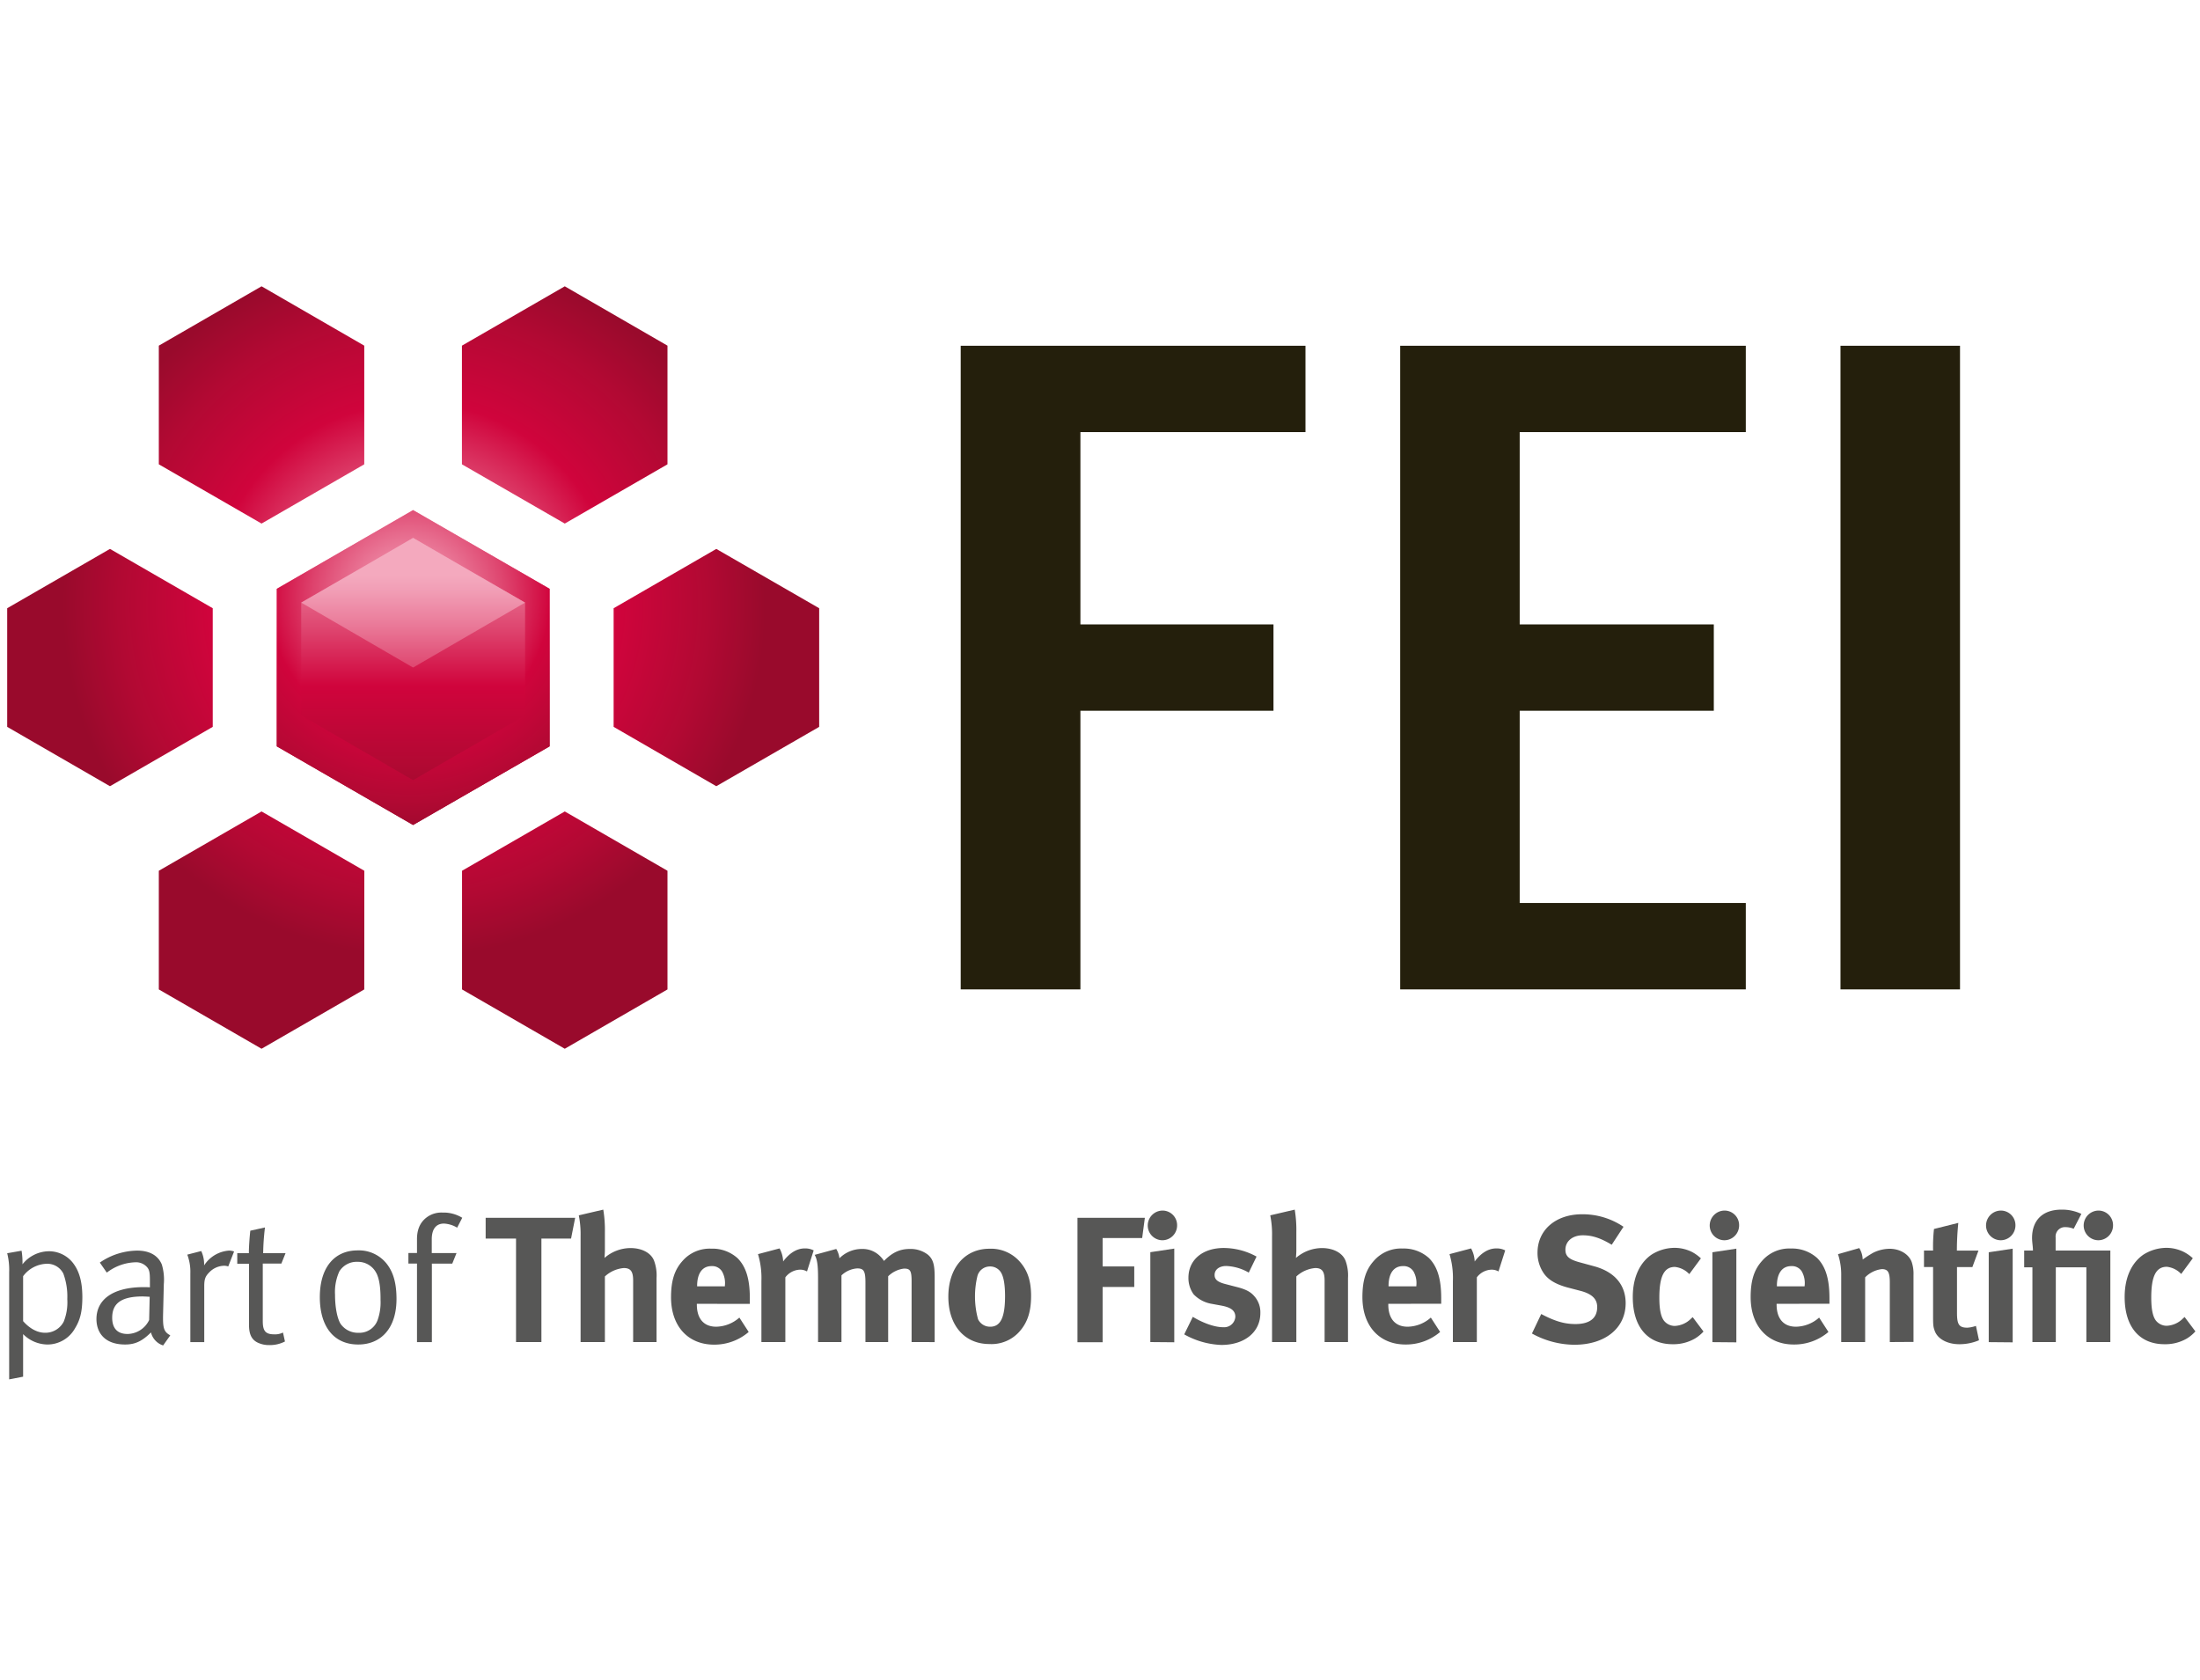 <svg xmlns="http://www.w3.org/2000/svg" xmlns:xlink="http://www.w3.org/1999/xlink" viewBox="0 0 612 467.33"><defs><style>.cls-1{isolation:isolate;}.cls-2{fill:#241f0c;}.cls-3{fill:url(#radial-gradient);}.cls-4{fill:url(#radial-gradient-2);}.cls-5{fill:url(#radial-gradient-3);}.cls-6{fill:url(#radial-gradient-4);}.cls-7{fill:url(#radial-gradient-5);}.cls-8{fill:url(#radial-gradient-6);}.cls-9{fill:url(#linear-gradient);}.cls-10{mix-blend-mode:multiply;fill:url(#radial-gradient-7);}.cls-11{fill:url(#linear-gradient-2);}.cls-12{fill:#575756;}</style><radialGradient id="radial-gradient" cx="-1085.53" cy="74.74" r="246.82" gradientTransform="translate(559.97 137.4) scale(0.41)" gradientUnits="userSpaceOnUse"><stop offset="0" stop-color="#f4a9be"/><stop offset="0.07" stop-color="#f19cb4"/><stop offset="0.2" stop-color="#ea7a99"/><stop offset="0.38" stop-color="#de446e"/><stop offset="0.56" stop-color="#d0043c"/><stop offset="0.81" stop-color="#b20933"/><stop offset="0.97" stop-color="#990a2c"/></radialGradient><radialGradient id="radial-gradient-2" cx="-1084.59" cy="74.36" r="246.84" xlink:href="#radial-gradient"/><radialGradient id="radial-gradient-3" cx="-1084.66" cy="76.38" r="246.74" xlink:href="#radial-gradient"/><radialGradient id="radial-gradient-4" cx="-1085.61" cy="76" r="246.85" xlink:href="#radial-gradient"/><radialGradient id="radial-gradient-5" cx="-1084" cy="75.41" r="246.85" xlink:href="#radial-gradient"/><radialGradient id="radial-gradient-6" cx="-1085.9" cy="75.41" r="246.84" xlink:href="#radial-gradient"/><linearGradient id="linear-gradient" x1="114.94" y1="142.21" x2="114.94" y2="229.08" gradientTransform="matrix(1, 0, 0, 1, 0, 0)" xlink:href="#radial-gradient"/><radialGradient id="radial-gradient-7" cx="-1088.12" cy="69.67" r="171.05" xlink:href="#radial-gradient"/><linearGradient id="linear-gradient-2" x1="114.93" y1="160.06" x2="114.93" y2="228.61" gradientTransform="matrix(1, 0, 0, 1, 0, 0)" xlink:href="#radial-gradient"/></defs><title>Artboard 1</title><g class="cls-1"><g id="Layer_1" data-name="Layer 1"><g id="_Groupe_" data-name="&lt;Groupe&gt;"><g id="_Groupe_2" data-name="&lt;Groupe&gt;"><polygon id="_Tracé_" data-name="&lt;Tracé&gt;" class="cls-2" points="363.16 96.18 267.25 96.18 267.25 275.22 300.55 275.22 300.55 197.71 354.26 197.71 354.26 173.69 300.55 173.69 300.55 120.2 363.16 120.2 363.16 96.18"/><polygon id="_Tracé_2" data-name="&lt;Tracé&gt;" class="cls-2" points="485.65 96.18 389.51 96.18 389.51 275.22 485.65 275.22 485.65 251.18 422.75 251.18 422.75 197.71 476.75 197.71 476.75 173.69 422.75 173.69 422.75 120.2 485.65 120.2 485.65 96.18"/><rect id="_Tracé_3" data-name="&lt;Tracé&gt;" class="cls-2" x="511.99" y="96.18" width="33.25" height="179.04"/></g><g id="_Groupe_3" data-name="&lt;Groupe&gt;"><g id="_Groupe_4" data-name="&lt;Groupe&gt;"><polygon id="_Tracé_4" data-name="&lt;Tracé&gt;" class="cls-3" points="128.53 242.22 128.53 275.23 157.11 291.73 185.68 275.23 185.68 242.22 157.11 225.72 128.53 242.22"/><polygon id="_Tracé_5" data-name="&lt;Tracé&gt;" class="cls-4" points="44.18 242.22 44.18 275.23 72.76 291.73 101.33 275.23 101.35 242.22 72.76 225.72 44.18 242.22"/></g><g id="_Groupe_5" data-name="&lt;Groupe&gt;"><polygon id="_Tracé_6" data-name="&lt;Tracé&gt;" class="cls-5" points="101.33 129.16 101.33 96.15 72.76 79.64 44.18 96.15 44.18 129.16 72.76 145.64 101.33 129.16"/><polygon id="_Tracé_7" data-name="&lt;Tracé&gt;" class="cls-6" points="157.11 145.64 185.68 129.16 185.68 96.15 157.11 79.64 128.5 96.15 128.5 129.16 157.11 145.64"/></g><g id="_Groupe_6" data-name="&lt;Groupe&gt;"><polygon id="_Tracé_8" data-name="&lt;Tracé&gt;" class="cls-7" points="59.18 169.19 30.59 152.69 2 169.19 2 202.19 30.59 218.7 59.18 202.19 59.18 169.19"/><polygon id="_Tracé_9" data-name="&lt;Tracé&gt;" class="cls-8" points="199.26 152.69 170.7 169.19 170.7 202.19 199.26 218.7 227.88 202.19 227.88 169.19 199.26 152.69"/><polygon id="_Tracé_10" data-name="&lt;Tracé&gt;" class="cls-9" points="77 163.79 114.91 141.89 152.87 163.79 152.87 207.61 114.91 229.49 77 207.61 77 163.79"/><path id="_Tracé_transparent_" data-name="&lt;Tracé transparent&gt;" class="cls-10" d="M114.91,141.89,77,163.79v43.82l37.91,21.87,38-21.87V163.79ZM146.06,199l-31.15,18L83.79,199V167.63l31.13-18,31.15,18Z"/><polygon id="_Tracé_11" data-name="&lt;Tracé&gt;" class="cls-11" points="83.79 167.63 114.91 149.65 146.06 167.63 114.91 185.69 83.79 167.63"/></g></g></g><g id="_Groupe_7" data-name="&lt;Groupe&gt;"><path id="_Tracé_transparent_2" data-name="&lt;Tracé transparent&gt;" class="cls-12" d="M20.9,369.44A8.8,8.8,0,0,1,13.24,374a9.69,9.69,0,0,1-6.81-2.89v11.84l-3.88.75V353.93A18.94,18.94,0,0,0,2,348.61l4-.7a19.56,19.56,0,0,1,.25,3.78,9.51,9.51,0,0,1,7.31-3.63,8.47,8.47,0,0,1,6.61,3.09c1.84,2.28,2.74,5.32,2.74,9.75C22.89,364.87,22.29,367.15,20.9,369.44Zm-3.28-15.17A5,5,0,0,0,13,351.54,8.5,8.5,0,0,0,6.43,355V367.5c1.84,2.09,4,3.23,6.07,3.23a5.72,5.72,0,0,0,5.22-3.08,14.4,14.4,0,0,0,1-6.26A18.53,18.53,0,0,0,17.62,354.27Z"/><path id="_Tracé_transparent_3" data-name="&lt;Tracé transparent&gt;" class="cls-12" d="M45.38,374.26A5.08,5.08,0,0,1,42,370.64C39.61,373,37.67,374,34.83,374c-6.12,0-8-3.73-8-7.06,0-5.62,4.82-8.9,13.13-8.9.55,0,.95,0,1.74.05v-1.74c0-2.19-.1-3.09-.8-3.88a4.07,4.07,0,0,0-3.33-1.34A13.71,13.71,0,0,0,29.71,354l-1.94-2.79a18.66,18.66,0,0,1,10.39-3.33c3.43,0,5.82,1.34,6.86,3.88a14.7,14.7,0,0,1,.55,5.47l-.2,8.15c-.1,4,.15,5.07,2,6.07Zm-5.67-13.63c-6.27,0-8.5,2.14-8.5,5.92,0,2.93,1.44,4.52,4.28,4.52a6.79,6.79,0,0,0,6-3.88l.15-6.46C41.15,360.69,40.25,360.64,39.71,360.64Z"/><path id="_Tracé_transparent_4" data-name="&lt;Tracé transparent&gt;" class="cls-12" d="M63.49,352.29a3.27,3.27,0,0,0-1.1-.2,5.9,5.9,0,0,0-4.13,1.79c-1.14,1.15-1.44,1.89-1.44,3.93v15.52H52.95v-19.1A13.42,13.42,0,0,0,52.1,349l3.88-1a8.68,8.68,0,0,1,.8,4,9,9,0,0,1,7-4.13,4.6,4.6,0,0,1,1.34.25Z"/><path id="_Tracé_transparent_5" data-name="&lt;Tracé transparent&gt;" class="cls-12" d="M78.27,351.49H73.1v16c0,2.73.75,3.68,3.18,3.68a4.93,4.93,0,0,0,2.44-.5l.55,2.49a9.17,9.17,0,0,1-4.38,1,7.24,7.24,0,0,1-3.23-.7c-1.74-.85-2.39-2.44-2.39-4.92v-17H66v-2.94h3.23c0-2.14.3-5.47.4-6.26l4.08-.9a66.13,66.13,0,0,0-.5,7.16h6.22Z"/><path id="_Tracé_transparent_6" data-name="&lt;Tracé transparent&gt;" class="cls-12" d="M99.66,374c-6.81,0-10.69-5-10.69-13.18s4-13,10.54-13a9.81,9.81,0,0,1,8.5,4.32c1.54,2.24,2.29,5.17,2.29,9.2C110.3,369.59,105.88,374,99.66,374Zm5.07-19.79A5.73,5.73,0,0,0,99.46,351a5.66,5.66,0,0,0-5.07,2.68,13.85,13.85,0,0,0-1.19,6.46c0,3.48.6,6.57,1.54,8.11a5.88,5.88,0,0,0,5,2.49,5.38,5.38,0,0,0,5.37-3.73,14.67,14.67,0,0,0,.75-5.37C105.88,358.15,105.53,355.82,104.73,354.18Z"/><path id="_Tracé_transparent_7" data-name="&lt;Tracé transparent&gt;" class="cls-12" d="M127.17,341.5a7.83,7.83,0,0,0-3.68-1.14c-2.19,0-3.38,1.54-3.38,4.37v3.83H127l-1.19,2.94h-5.67v21.83H116V351.49h-2.39v-2.94H116v-3.88c0-3.68,1.69-5.27,2.74-6.07a6.84,6.84,0,0,1,4.38-1.3,9.93,9.93,0,0,1,5.47,1.45Z"/><path id="_Tracé_transparent_8" data-name="&lt;Tracé transparent&gt;" class="cls-12" d="M158.86,344.53h-8.25v28.79h-7.06V344.53h-8.45v-5.77H160Z"/><path id="_Tracé_transparent_9" data-name="&lt;Tracé transparent&gt;" class="cls-12" d="M176.13,373.32V356.21c0-2.53-.7-3.48-2.59-3.48a8.81,8.81,0,0,0-5.27,2.34v18.25h-6.76V343.88a27,27,0,0,0-.5-5.81l6.81-1.59a34.32,34.32,0,0,1,.45,6.22v5.07c0,.8-.1,1.84-.1,2.14a11.13,11.13,0,0,1,7.21-2.74c3.23,0,5.82,1.39,6.61,3.63a11.93,11.93,0,0,1,.65,4.72v17.8Z"/><path id="_Tracé_transparent_10" data-name="&lt;Tracé transparent&gt;" class="cls-12" d="M193.85,362.68v.2c0,3.93,1.94,6.17,5.37,6.17a10,10,0,0,0,6.46-2.54l2.59,4a14.62,14.62,0,0,1-9.6,3.53c-7.31,0-12-5.17-12-13.18,0-4.57.95-7.61,3.18-10.09a10,10,0,0,1,8-3.43,10.42,10.42,0,0,1,7.36,2.68c2.34,2.39,3.38,5.82,3.38,11.14v1.54Zm7.81-5.17a6.56,6.56,0,0,0-.8-3.83,3.22,3.22,0,0,0-2.93-1.49c-2.54,0-4,2-4,5.52v.1h7.71Z"/><path id="_Tracé_transparent_11" data-name="&lt;Tracé transparent&gt;" class="cls-12" d="M224.49,353.68a3.77,3.77,0,0,0-1.94-.5,5.31,5.31,0,0,0-4.08,2.14v18h-6.66v-17a23,23,0,0,0-.95-7.46l6-1.59a8.17,8.17,0,0,1,1,3.63c1.44-1.94,3.48-3.63,6-3.63a5.11,5.11,0,0,1,2.49.55Z"/><path id="_Tracé_transparent_12" data-name="&lt;Tracé transparent&gt;" class="cls-12" d="M253.59,373.32V356.51c0-3-.35-3.63-2.09-3.63a7.57,7.57,0,0,0-4.43,2.14v18.3h-6.32V356.76c0-3.18-.45-3.93-2.29-3.93a7.06,7.06,0,0,0-4.38,1.94v18.55h-6.51V355.57c0-3.68-.25-5.27-.94-6.51l6-1.64a6.49,6.49,0,0,1,.89,2.59,8.78,8.78,0,0,1,6.22-2.59,6.89,6.89,0,0,1,5.17,2.09,8.59,8.59,0,0,1,1,1.24c2.34-2.38,4.43-3.33,7.21-3.33a7.89,7.89,0,0,1,5,1.59c1.44,1.24,1.89,2.74,1.89,6.22v18.1Z"/><path id="_Tracé_transparent_13" data-name="&lt;Tracé transparent&gt;" class="cls-12" d="M283.65,370.34a10.4,10.4,0,0,1-8.41,3.53c-6.91,0-11.43-5.17-11.43-13.18s4.58-13.33,11.43-13.33a10.66,10.66,0,0,1,8.65,3.83c2,2.38,2.94,5.17,2.94,9.3C286.83,364.87,285.83,367.85,283.65,370.34Zm-5.42-16.71a3.56,3.56,0,0,0-2.88-1.34,3.59,3.59,0,0,0-3.43,2.59,24.15,24.15,0,0,0,.15,12.08,3.69,3.69,0,0,0,3.39,2.09c2.88,0,4.13-2.59,4.13-8.6C279.57,357,279.12,354.77,278.23,353.63Z"/><path id="_Tracé_transparent_14" data-name="&lt;Tracé transparent&gt;" class="cls-12" d="M317.73,344.38h-11v7.91h8.8V358h-8.8v15.37h-7V338.76h18.75Z"/><path id="_Tracé_transparent_15" data-name="&lt;Tracé transparent&gt;" class="cls-12" d="M323.36,345a4.11,4.11,0,0,1-4.08-4.13,4.16,4.16,0,0,1,4.17-4.13,4.06,4.06,0,0,1,4,4.13A4.12,4.12,0,0,1,323.36,345ZM320,373.32v-25l6.66-1v26.06Z"/><path id="_Tracé_transparent_16" data-name="&lt;Tracé transparent&gt;" class="cls-12" d="M339.73,374.12a22.65,22.65,0,0,1-10.3-2.94l2.39-4.88c2,1.24,5.57,2.89,8.45,2.89a3.12,3.12,0,0,0,3.38-2.89c0-1.74-1.24-2.64-3.93-3.13l-3-.55a9,9,0,0,1-4.68-2.59,7.72,7.72,0,0,1-1.44-4.58c0-5,3.93-8.3,9.85-8.3a19.09,19.09,0,0,1,9.1,2.39L347.38,354a13.48,13.48,0,0,0-6.26-1.84c-1.94,0-3.24,1-3.24,2.49,0,1.29.85,2,3.18,2.58l3.09.8c3.13.79,4.17,1.74,5.07,2.88a6.72,6.72,0,0,1,1.39,4.32C350.62,370.54,346.24,374.12,339.73,374.12Z"/><path id="_Tracé_transparent_17" data-name="&lt;Tracé transparent&gt;" class="cls-12" d="M368.48,373.32V356.21c0-2.53-.7-3.48-2.59-3.48a8.82,8.82,0,0,0-5.27,2.34v18.25h-6.76V343.88a26.8,26.8,0,0,0-.5-5.81l6.81-1.59a34.54,34.54,0,0,1,.45,6.22v5.07c0,.8-.1,1.84-.1,2.14a11.13,11.13,0,0,1,7.21-2.74c3.23,0,5.81,1.39,6.61,3.63a11.92,11.92,0,0,1,.65,4.72v17.8Z"/><path id="_Tracé_transparent_18" data-name="&lt;Tracé transparent&gt;" class="cls-12" d="M386.2,362.68v.2c0,3.93,1.94,6.17,5.37,6.17a9.94,9.94,0,0,0,6.46-2.54l2.59,4A14.62,14.62,0,0,1,391,374c-7.31,0-12-5.17-12-13.18,0-4.57.94-7.61,3.18-10.09a10,10,0,0,1,8-3.43,10.43,10.43,0,0,1,7.36,2.68c2.34,2.39,3.38,5.82,3.38,11.14v1.54Zm7.81-5.17a6.57,6.57,0,0,0-.8-3.83,3.23,3.23,0,0,0-2.94-1.49c-2.53,0-4,2-4,5.52v.1H394Z"/><path id="_Tracé_transparent_19" data-name="&lt;Tracé transparent&gt;" class="cls-12" d="M416.85,353.68a3.77,3.77,0,0,0-1.94-.5,5.31,5.31,0,0,0-4.08,2.14v18h-6.66v-17a23.08,23.08,0,0,0-.94-7.46l6-1.59a8.11,8.11,0,0,1,1,3.63c1.45-1.94,3.48-3.63,6-3.63a5.11,5.11,0,0,1,2.49.55Z"/><path id="_Tracé_transparent_20" data-name="&lt;Tracé transparent&gt;" class="cls-12" d="M437.94,374.07a24.72,24.72,0,0,1-11.78-3.13l2.58-5.42c3.24,1.69,6,2.79,9.5,2.79,4,0,6.07-1.64,6.07-4.73,0-2.24-1.44-3.63-4.52-4.47l-3.83-1c-3.43-.95-5.57-2.29-6.81-4.38a10,10,0,0,1-1.44-5.27c0-6.32,5.07-10.69,12.38-10.69a20.29,20.29,0,0,1,11.54,3.48l-3.28,5c-3.13-1.89-5.47-2.63-8.05-2.63-2.83,0-4.83,1.64-4.83,4,0,1.79.95,2.68,3.83,3.48l4.18,1.14c5.67,1.54,8.75,5.17,8.75,10.29C452.21,369.44,446.55,374.07,437.94,374.07Z"/><path id="_Tracé_transparent_21" data-name="&lt;Tracé transparent&gt;" class="cls-12" d="M471.52,372.33a11.92,11.92,0,0,1-6.22,1.59c-7,0-11.09-4.87-11.09-13.13,0-5.87,2.24-9.75,5.22-11.79a12.09,12.09,0,0,1,6.32-1.89,10.89,10.89,0,0,1,4.92,1.14,11.37,11.37,0,0,1,2.49,1.79l-3.23,4.38a6.42,6.42,0,0,0-4-2c-3,0-4.33,2.59-4.33,8.55,0,3.33.45,5.32,1.3,6.42a3.84,3.84,0,0,0,3,1.44,6.81,6.81,0,0,0,4.58-2.09l.4-.35,3,4A10.59,10.59,0,0,1,471.52,372.33Z"/><path id="_Tracé_transparent_22" data-name="&lt;Tracé transparent&gt;" class="cls-12" d="M479.69,345a4.11,4.11,0,0,1-4.08-4.13,4.16,4.16,0,0,1,4.18-4.13,4.06,4.06,0,0,1,4,4.13A4.12,4.12,0,0,1,479.69,345Zm-3.33,28.34v-25l6.66-1v26.06Z"/><path id="_Tracé_transparent_23" data-name="&lt;Tracé transparent&gt;" class="cls-12" d="M494.22,362.68v.2c0,3.93,1.94,6.17,5.37,6.17a9.94,9.94,0,0,0,6.46-2.54l2.59,4A14.62,14.62,0,0,1,499,374c-7.31,0-12-5.17-12-13.18,0-4.57.94-7.61,3.18-10.09a10,10,0,0,1,8-3.43,10.43,10.43,0,0,1,7.36,2.68c2.34,2.39,3.38,5.82,3.38,11.14v1.54Zm7.81-5.17a6.57,6.57,0,0,0-.8-3.83,3.22,3.22,0,0,0-2.93-1.49c-2.54,0-4,2-4,5.52v.1H502Z"/><path id="_Tracé_transparent_24" data-name="&lt;Tracé transparent&gt;" class="cls-12" d="M525.71,373.32V356.76c0-2.88-.5-3.73-2.24-3.73a7.76,7.76,0,0,0-4.62,2.29v18h-6.66V354.87a18.39,18.39,0,0,0-.89-6l5.92-1.69a6.5,6.5,0,0,1,.95,3.18,29,29,0,0,1,2.93-1.89,10.51,10.51,0,0,1,4.58-1.1c2.83,0,5.32,1.49,6.12,3.68a10.29,10.29,0,0,1,.5,3.63v18.6Z"/><path id="_Tracé_transparent_25" data-name="&lt;Tracé transparent&gt;" class="cls-12" d="M545.06,373.92c-3.38,0-6.07-1.49-6.86-3.73-.4-1.09-.45-1.59-.45-3.93V352.44h-2.53v-4.58h2.53a44.39,44.39,0,0,1,.25-6l6.77-1.69a75.39,75.39,0,0,0-.4,7.71h6l-1.69,4.58h-4.28v12.78c0,3.23.6,4.08,2.89,4.08a8.71,8.71,0,0,0,2.38-.5l.85,4A14,14,0,0,1,545.06,373.92Z"/><path id="_Tracé_transparent_26" data-name="&lt;Tracé transparent&gt;" class="cls-12" d="M556.56,345a4.11,4.11,0,0,1-4.08-4.13,4.16,4.16,0,0,1,4.18-4.13,4.06,4.06,0,0,1,4,4.13A4.12,4.12,0,0,1,556.56,345Zm-3.33,28.34v-25l6.66-1v26.06Z"/><path id="_Tracé_transparent_27" data-name="&lt;Tracé transparent&gt;" class="cls-12" d="M580.39,373.32V352.53h-8.5v20.79h-6.51V352.53h-2.29v-4.67h2.44c0-1.09-.25-2.34-.25-3.48,0-5,3-7.9,8.2-7.9a12.5,12.5,0,0,1,5.52,1.19l-2.14,4.13a6.38,6.38,0,0,0-2.24-.45,2.61,2.61,0,0,0-2.78,2.88v3.63h15.22v25.46ZM583.72,345a4.11,4.11,0,0,1-4.08-4.13,4.16,4.16,0,0,1,4.17-4.13,4.06,4.06,0,0,1,4,4.13A4.12,4.12,0,0,1,583.72,345Z"/><path id="_Tracé_transparent_28" data-name="&lt;Tracé transparent&gt;" class="cls-12" d="M608.35,372.33a11.92,11.92,0,0,1-6.22,1.59c-7,0-11.09-4.87-11.09-13.13,0-5.87,2.24-9.75,5.22-11.79a12.09,12.09,0,0,1,6.32-1.89,10.89,10.89,0,0,1,4.92,1.14A11.37,11.37,0,0,1,610,350l-3.23,4.38a6.42,6.42,0,0,0-4-2c-3,0-4.33,2.59-4.33,8.55,0,3.33.45,5.32,1.3,6.42a3.84,3.84,0,0,0,3,1.44,6.81,6.81,0,0,0,4.58-2.09l.4-.35,3,4A10.59,10.59,0,0,1,608.35,372.33Z"/></g></g></g></svg>
